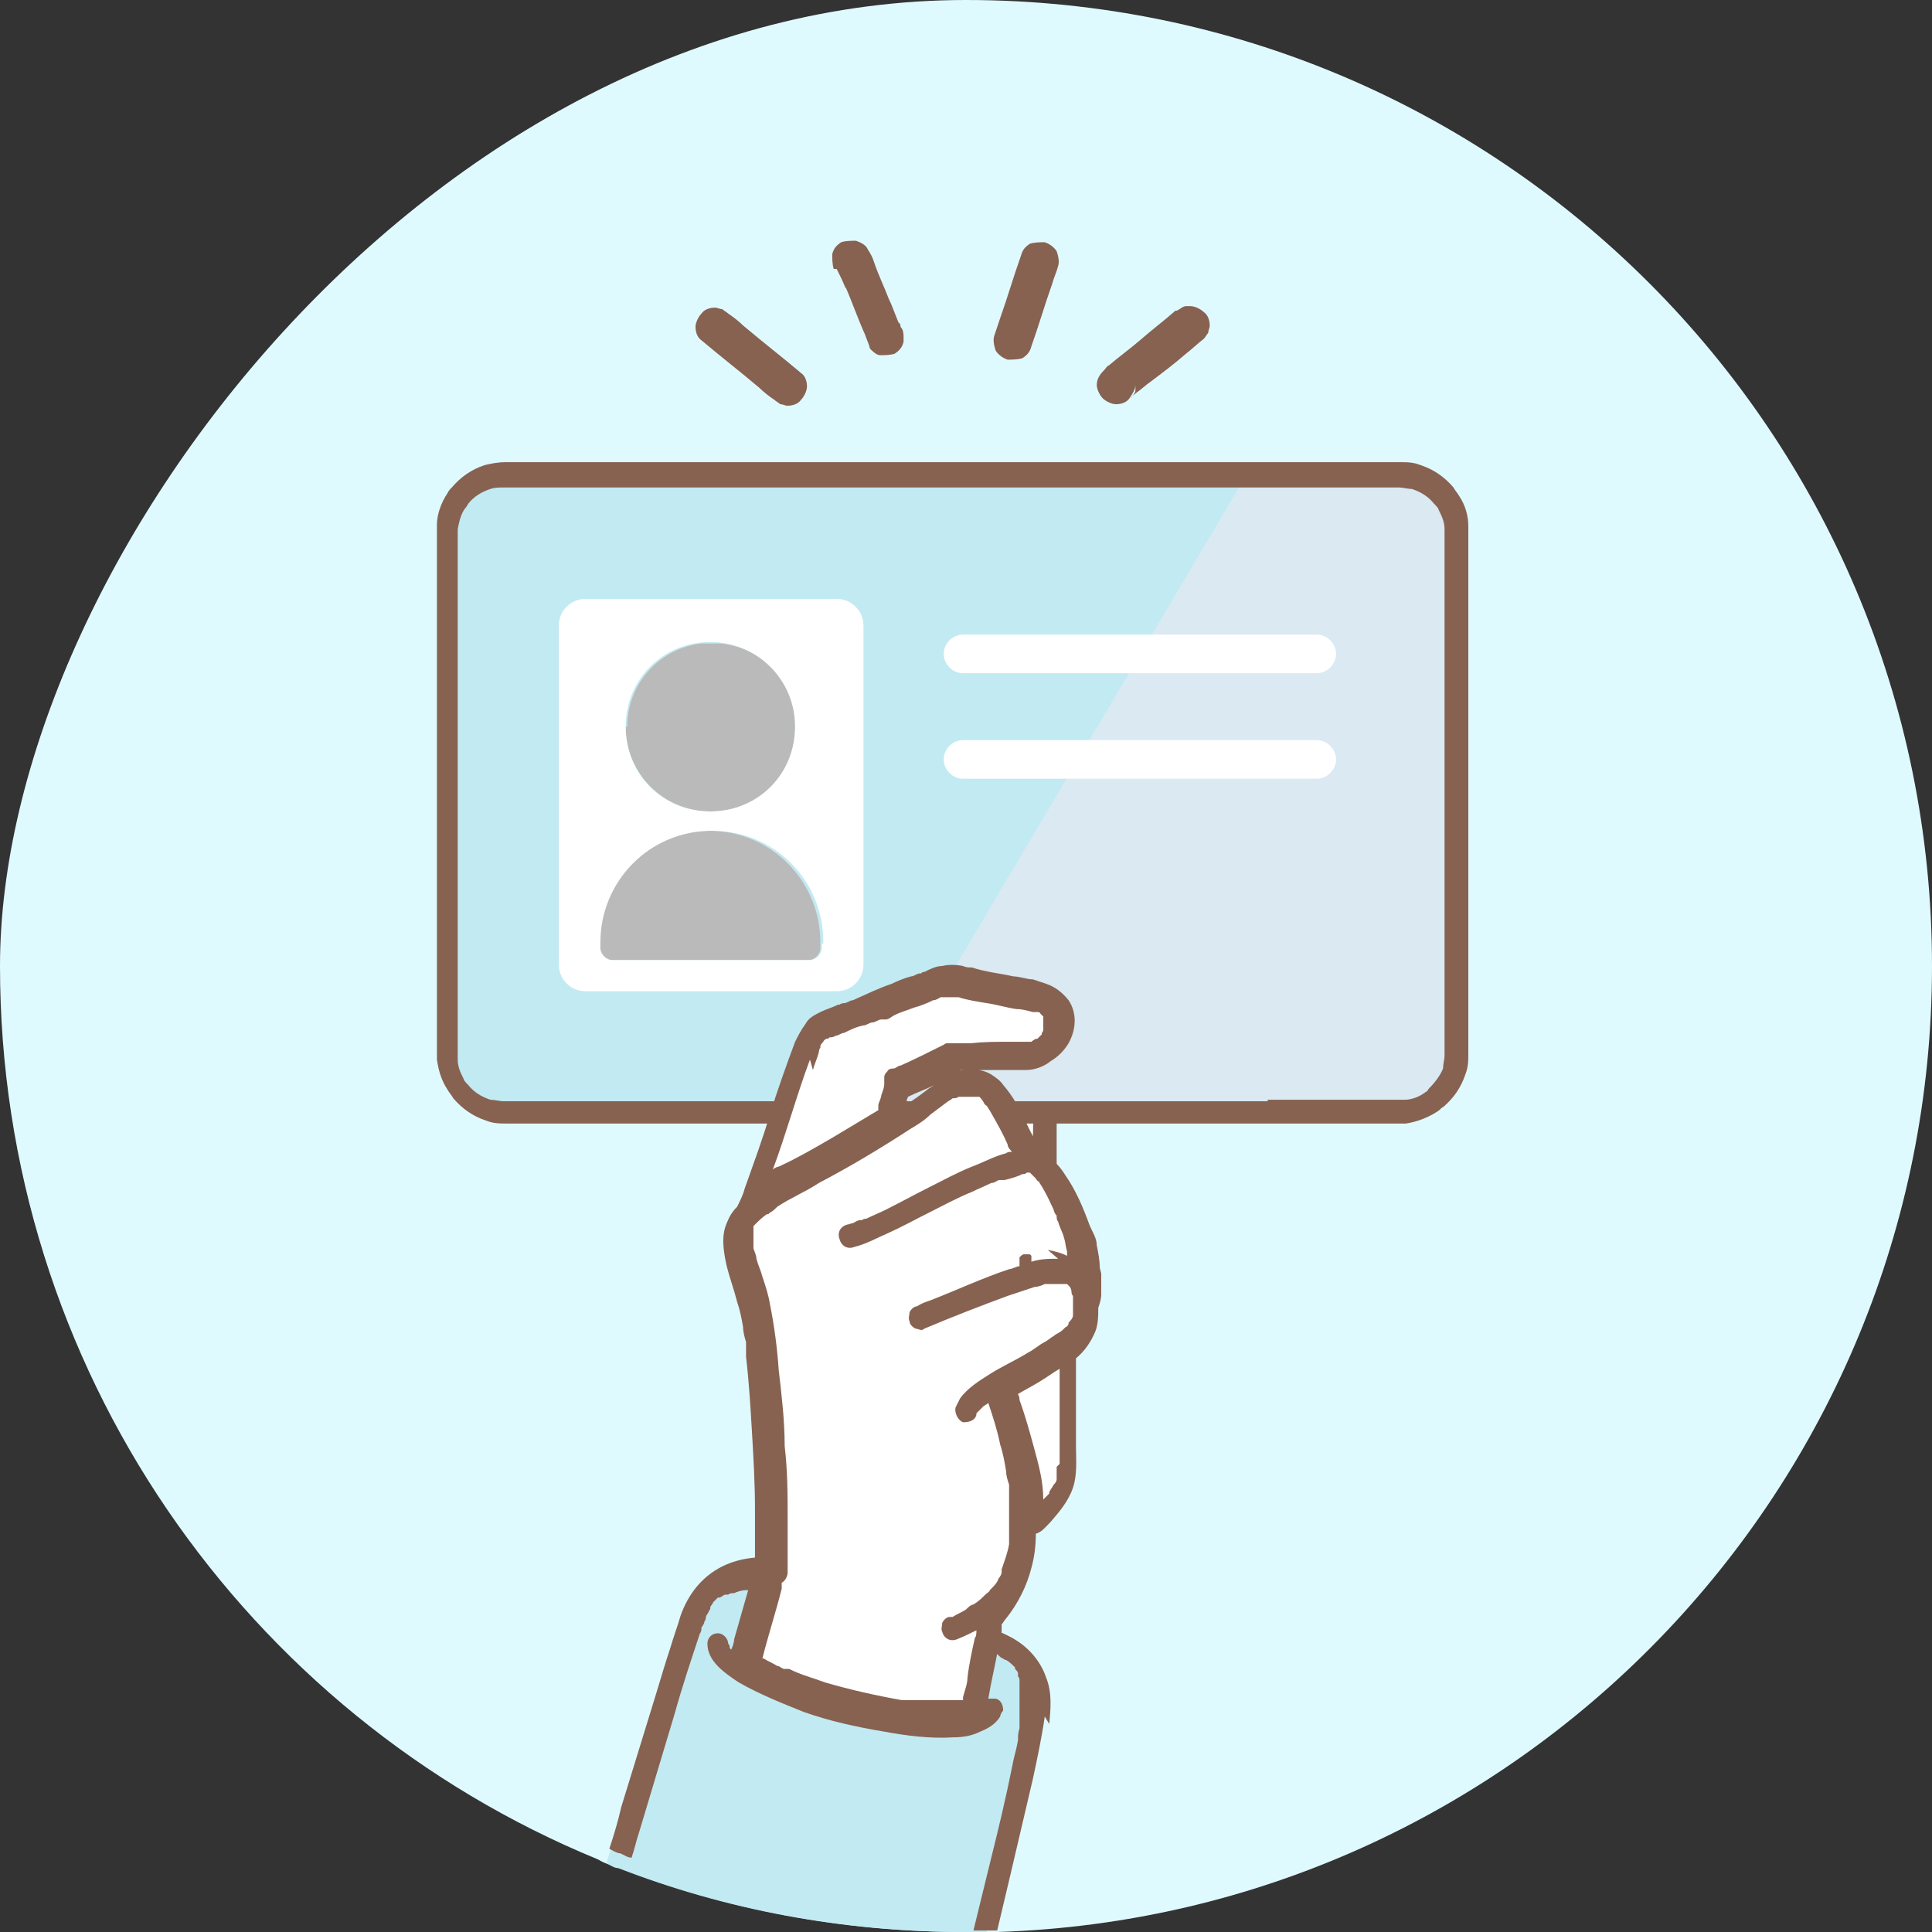 <?xml version="1.0" encoding="UTF-8"?>
<svg id="_レイヤー_1" data-name="レイヤー_1" xmlns="http://www.w3.org/2000/svg" version="1.1" viewBox="0 0 130 130">
  <rect x="0" y="0" width="130" height="130" fill="#333333" stroke="none"/>
  <!-- Generator: Adobe Illustrator 29.6.1, SVG Export Plug-In . SVG Version: 2.1.1 Build 9)  -->
  <defs>
    <style>
      .st0 {
        fill: #dae9f2;
      }

      .st1 {
        fill: #876251;
      }

      .st2 {
        fill: #fff;
      }

      .st3 {
        fill: #725648;
      }

      .st4 {
        fill: #bababa;
      }

      .st5 {
        fill: #dffaff;
      }

      .st6 {
        fill: #c2eaf2;
      }
    </style>
  </defs>
  <path class="st5" d="M130,65c0,35.2-28,63.9-62.9,65-.2,0-.4,0-.6,0-.3,0-.7,0-1,0-.2,0-.3,0-.5,0-8.2,0-16.1-1.5-23.3-4.3-.3,0-.5-.2-.8-.3-.2,0-.5-.2-.7-.3C16.6,115.4,0,92.1,0,65S29.1,0,65,0s65,29.1,65,65Z"/>
  <g>
    <g>
      <path class="st6" d="M69.2,118.3c-.4,1.8-1.5,6.4-2.8,11.7-.3,0-.7,0-1,0-.2,0-.3,0-.5,0-8.2,0-16.1-1.5-23.3-4.3-.3,0-.5-.2-.8-.3,1.4-4.7,2.8-9.4,4.1-13.8.7-2.5,2.4-5.9,7-5.1.2,0,.3,0,.5.1,6.9,1.7,10.8,2.7,12.9,3.2,1.6.4,2.1.6,2.1.6,2.6,1.3,2.4,4.5,1.7,7.8Z"/>
      <path class="st3" d="M47.3,108.5s0,0,0,0c0,0,0,0,0,0Z"/>
      <path class="st3" d="M48,107.8s0,0,0,0c0,0,0,0,0,0,0,0,0,0,0,0Z"/>
      <path class="st1" d="M52.6,106.2c0,.1,0,.2,0,.4-.1.2-.4.4-.7.4-.3,0-.6,0-1,0-.2,0-.3,0-.5,0,0,0-.1,0-.2,0,0,0,0,0,0,0h0c-.3,0-.6.1-.8.2-.1,0-.3,0-.4.1,0,0,0,0,0,0,0,0-.1,0-.2,0-.1,0-.3.2-.4.2,0,0,0,0-.1,0h0s0,0,0,0c0,0,0,0,0,0,0,0,0,0,0,0,0,0,0,0,0,0-.1.1-.2.2-.3.3,0,0-.1.2-.2.3,0,0,0,0,0,0,0,0,0,0,0,0h0s0,0,0,.1c0,0,0,.1-.1.2,0,.1-.2.3-.2.4,0,0,0,.2-.1.3,0,0,0,0,0,0,0,0,0,0,0,0,0,.1-.1.3-.2.4,0,.1,0,.3-.1.4-.6,1.8-1.2,3.6-1.7,5.4-.8,2.7-1.6,5.3-2.4,8-.2.6-.3,1.1-.5,1.7-.3,0-.5-.2-.8-.3-.2,0-.5-.2-.7-.3.3-.9.6-1.9.8-2.8.8-2.6,1.6-5.2,2.4-7.8.3-1,.6-2,.9-2.9.2-.7.5-1.5.7-2.2.5-1.4,1.4-2.6,2.8-3.3,1.2-.6,2.6-.7,3.9-.6.4,0,.8.3.8.8Z"/>
      <path class="st1" d="M70.3,115.5c-.2,1.4-.5,2.8-.8,4.2-.5,2.1-1,4.3-1.5,6.4-.3,1.3-.6,2.5-.9,3.8-.2,0-.4,0-.6,0-.3,0-.7,0-1,0,.4-1.6.8-3.3,1.2-4.9.5-2,1-4.1,1.4-6.1.1-.6.3-1.2.4-1.8,0-.3,0-.5.1-.8,0-.1,0-.2,0-.4,0,0,0-.1,0-.2,0,0,0,0,0,0,0,0,0,0,0,0h0s0,0,0,0c0-.2,0-.5,0-.7,0-.4,0-.9,0-1.3,0,0,0,0,0,0,0,0,0,0,0,0,0,0,0,0,0,0,0,0,0,0,0,0,0,0,0-.1,0-.2,0-.1,0-.2,0-.4,0-.1,0-.2-.1-.3,0,0,0,0,0,0,0,0,0,0,0,0,0,0,0-.1,0-.2,0-.1-.1-.2-.2-.3,0,0,0,0,0-.1,0,0,0,0,0,0,0,0,0,0,0,0,0,0,0,0,0,0,0,0,0,0,0,0,0,0,0,0,0,0t0,0s0,0,0,0c-.2-.2-.4-.4-.6-.5,0,0,0,0,0,0,0,0,0,0,0,0,0,0,0,0,0,0,0,0,0,0,0,0,0,0-.1,0-.2-.1-.1,0-.3-.2-.4-.3-.2,0-.3-.2-.5-.2,0,0,0,0,0,0,0,0,0,0,0,0,0,0,0,0,0,0-.1,0-.2,0-.3-.1-.3-.1-.6-.4-.6-.7,0,0,0-.1,0-.2,0-.4.6-.7,1-.5.4.1.8.3,1.2.5,1.2.6,2.1,1.6,2.5,2.8.4,1,.3,2.1.2,3.1Z"/>
    </g>
    <g>
      <g>
        <path class="st2" d="M66.7,73.3c.4.3,2.8,4.4,3.4,4.8,0-.6.6-6,.5-7.5-.4.7-4.9.8-6,.5-.2.3-.2,1.5-.2,1.8,1.1-.3,1.9,0,2.3.3Z"/>
        <path class="st1" d="M69.8,70.7c-.2,2.2-.3,4.4-.3,6.6,0,.5,0,1,.1,1.6,0,.2.2.4.4.5.2,0,.4.1.6,0,.2,0,.4-.2.5-.4.1-.2.1-.4,0-.6,0-.2,0,.2,0,0,0,0,0,0,0-.1,0,0,0-.2,0-.3,0-.2,0-.4,0-.6,0-.5,0-1,0-1.5,0-1.1,0-2.3.2-3.4,0-.6,0-1.2.1-1.8,0-.4-.4-.8-.8-.8-.4,0-.7.3-.8.8h0Z"/>
        <path class="st1" d="M64.3,71.6c0,.4,0,.7-.1,1.1,0,0,0,.2.1.3,0,0,.2.1.3.1,0,0,.2,0,.3-.1,0,0,0-.2.1-.3,0-.4,0-.7.1-1.1,0,0,0-.2-.1-.3s-.2-.1-.3-.1c0,0-.2,0-.3.1,0,0,0,.2-.1.3h0Z"/>
      </g>
      <g>
        <path class="st6" d="M85.1,74.8h2.1s7,0,7,0c.1,0,.3,0,.4,0,.6,0,1.2-.3,1.8-.6.1,0,.2-.1.3-.2.6-.5,1-1.1,1.2-1.8.1-.4.2-.8.2-1.1v-35.1h0c0-.1,0-.2,0-.3,0-.6-.2-1.2-.5-1.7-.1-.2-.2-.3-.3-.5-.5-.6-1.1-1-1.8-1.2-.4-.1-.8-.2-1.1-.2h-60.2c-.4,0-.8,0-1.1.2-.7.2-1.4.6-1.8,1.2,0,.1-.2.2-.3.4-.3.5-.5,1.1-.6,1.7,0,.1,0,.2,0,.4h0v35.1h0c0,.1,0,.2,0,.3,0,.6.2,1.2.5,1.7,0,.2.2.3.3.5.5.6,1.1,1,1.8,1.2.4.1.8.2,1.1.2h11.8s33.2,0,33.2,0h6.1Z"/>
        <g>
          <g>
            <path class="st4" d="M42.1,48.9c0,3.1,2.5,5.7,5.7,5.7s5.7-2.5,5.7-5.7-2.2-5.3-5-5.6h-1.3c-2.8.3-5,2.7-5,5.6Z"/>
            <path class="st4" d="M47.8,55.9c-4.1,0-7.5,3.3-7.5,7.5s0,0,0,.1v.3c0,.4.4.8.8.8h13.3c.4,0,.8-.4.8-.8v-.3h0s0,0,0-.1c0-4.1-3.3-7.5-7.5-7.5Z"/>
          </g>
          <path class="st0" d="M98,35.5c0-.6-.2-1.2-.5-1.7-.1-.2-.2-.3-.3-.5-.5-.6-1.1-1-1.8-1.2-.4-.1-.8-.2-1.1-.2h-10.4l-25.4,42.9h20.7s0,0,0,0h6.1s0,0,0,0h2.1s7,0,7,0c.1,0,.3,0,.4,0,.6,0,1.2-.3,1.8-.6.1,0,.2-.1.3-.2.6-.5,1-1.1,1.2-1.8.1-.4.2-.8.2-1.1v-35.1h0c0-.1,0-.2,0-.3Z"/>
          <path class="st2" d="M88.6,42.7h-23.8c-.7,0-1.3.6-1.3,1.3s.6,1.3,1.3,1.3h23.8c.7,0,1.3-.6,1.3-1.3s-.6-1.3-1.3-1.3Z"/>
          <path class="st2" d="M88.6,49.8h-23.8c-.7,0-1.3.6-1.3,1.3s.6,1.3,1.3,1.3h23.8c.7,0,1.3-.6,1.3-1.3s-.6-1.3-1.3-1.3Z"/>
        </g>
        <path class="st2" d="M56.3,40.3h-16.9c-1,0-1.8.8-1.8,1.8v22.8c0,1,.8,1.8,1.8,1.8h16.9c1,0,1.8-.8,1.8-1.8v-22.8c0-1-.8-1.8-1.8-1.8ZM47.8,43.2c3.1,0,5.7,2.5,5.7,5.7s-2.5,5.7-5.7,5.7-5.7-2.5-5.7-5.7,2.5-5.7,5.7-5.7ZM55.3,63.5v.3c0,.4-.4.8-.8.8h-13.3c-.4,0-.8-.4-.8-.8v-.3s0,0,0-.1c0-4.1,3.3-7.5,7.5-7.5s7.5,3.3,7.5,7.5,0,0,0,.1h0Z"/>
        <path class="st1" d="M87.2,75.6h-2.1c0,0-.2,0-.2,0h-5.6c0,0-.2,0-.2,0h-20.7c0,0-.2,0-.2,0h-24.1c-.5,0-.9,0-1.4-.2-.9-.3-1.6-.8-2.2-1.5-.1-.2-.3-.4-.4-.6-.4-.6-.6-1.3-.7-2,0-.1,0-.3,0-.4v-35.1c0-.2,0-.3,0-.5,0-.7.3-1.5.7-2.1.1-.2.2-.3.3-.4.6-.7,1.3-1.2,2.2-1.5.4-.1.9-.2,1.4-.2h60.2c.5,0,.9,0,1.4.2.9.3,1.6.8,2.2,1.5.1.2.3.4.4.6.4.6.6,1.3.6,2,0,0,0,0,0,0,0,.1,0,.2,0,.4v35.1c0,.5,0,.9-.2,1.4,0,0,0,0,0,0-.3.9-.8,1.6-1.5,2.2-.1,0-.2.2-.4.3-.6.4-1.4.7-2.1.8-.2,0-.3,0-.5,0h0s-6.5,0-6.9,0c0,0,0,0,0,0ZM85.3,74h1.9c.7,0,2.5,0,7,0,.1,0,.2,0,.3,0,.5,0,1-.2,1.4-.5,0,0,.2-.1.2-.2.4-.4.8-.9,1-1.4,0,0,0,0,0,0,0,0,0,0,0,0,0-.3.1-.6.1-.9v-35.1c0,0,0-.2,0-.3h0c0-.5-.2-.9-.4-1.3,0-.1-.2-.3-.3-.4-.4-.5-.9-.8-1.5-1-.3,0-.6-.1-.9-.1h-60.2c-.3,0-.6,0-.9.1-.6.2-1.1.5-1.5,1,0,0-.1.2-.2.3-.3.4-.4.9-.5,1.4,0,.1,0,.2,0,.3v35.1c0,0,0,.2,0,.3,0,.5.2.9.4,1.3,0,.1.2.3.3.4.4.5.9.8,1.5,1,.3,0,.6.1.9.1h24.4c0,0,.2,0,.2,0h20.2c0,0,.2,0,.2,0h6.1c0,0,.2,0,.3,0ZM97.9,72.1h0,0Z"/>
      </g>
      <path class="st2" d="M64.6,73c-.5.1-3.8,2.4-4.6,2.9v-.2c0-.4.6-1.9.7-2.6h.2c.3,0,2.8-1.1,3.7-1.6,0,0,4.8.1,6.1-.7,1.7-.8,1.8-3.6-1.1-4.1-3.4-.6-4.2-.8-4.7-1-1.2-.3-1.9.3-3.1.7-2.2.7-4.1,1.7-6.1,2.4-.6.2-1,.8-1.2,1.4-1.4,3.5-2.4,7.4-3.9,11,0,0-.1.6-.6,1-1.1,1.3,0,4,.5,5.4,1.2,4.1,1.5,15.7,1.3,19.4l-.4.2c-.2.9-1.5,5.1-1.3,5.2,3.6,2.3,12.1,4.3,15.5,3.4,0,0,.9-5.6,1.2-6.3,0,0-.2-.5,0-.7,1.7-1.7,2.3-4,2.3-6.5h.5s0,0,0,0c0,0,.1,0,.2,0,.8-.9,1.7-1.8,2-3,.1-.5,0-1,0-1.5,0-2.1,0-4.1-.1-6.2,0,0-.4-.4-.1-.6,1.1-.8,1.8-1.8,1.5-3.4.5-.3,0-3.3-.1-3.8-1.1-2.9-1.9-4.3-2.5-4.9,0,0-1-1.1-1-1.1,0,0-2.3-4.1-2.8-4.4-.3-.1-1.5-.3-2-.2Z"/>
      <path class="st1" d="M74,85.3c0-.5-.1-1-.2-1.5,0-.5-.3-.9-.5-1.4-.4-1.1-.9-2.3-1.6-3.3-.3-.5-.8-1.1-1.4-1.4,0,0-.2,0-.3-.1,0-.2,0-.3-.1-.5-.4-.6-.7-1.2-1-1.9-.4-.8-.8-1.5-1.4-2.2-.2-.3-.5-.5-.8-.7-.5-.3-1.1-.4-1.7-.3-.3,0-.6,0-.9.2,0,0,0,0,.1,0,.1,0,.3-.1.4-.2,0,0,0,0,0,0,.8,0,1.5,0,2.3,0,.4,0,.8,0,1.2,0,.3,0,.6,0,.9,0,.6,0,1.2-.2,1.7-.6.5-.3.9-.7,1.2-1.2.5-.9.6-2,0-2.9-.4-.5-.9-.9-1.5-1.1-.3-.1-.6-.2-.9-.3-.4,0-.9-.2-1.3-.2-.9-.2-1.9-.3-2.8-.6-.2,0-.4,0-.6-.1-.5-.1-1-.1-1.4,0-.4,0-.8.2-1.2.4,0,0-.2,0-.2.1,0,0,0,0-.1,0,0,0,0,0,0,0-.2,0-.4.2-.6.2-.4.1-.9.3-1.3.5-.9.3-1.7.7-2.6,1.1-.2,0-.4.2-.6.2,0,0-.2,0-.3.1,0,0,0,0-.1,0,0,0,0,0,0,0-.4.2-.8.3-1.2.5-.4.2-.8.4-1,.8-.3.4-.5.8-.7,1.2-.6,1.6-1.2,3.3-1.7,4.9-.5,1.7-1.1,3.3-1.7,5-.1.4-.3.8-.5,1.2,0,0,0,0,0,0,0,0,0,0,0,0-.3.3-.5.6-.7,1.1-.4.9-.2,2,0,2.9.2.8.5,1.6.7,2.4.2.6.3,1.1.4,1.7,0,.3.1.7.2,1,0,0,0,.2,0,.3,0,0,0,0,0,.1,0,0,0,0,0,0,0,.2,0,.4,0,.6.2,1.7.3,3.4.4,5.1.1,1.7.2,3.4.2,5.1,0,1.4,0,2.7,0,4.1,0,0,0,0,0,.1,0,0-.2.2-.2.4-.4,1.4-.8,2.8-1.2,4.2,0,.2-.1.5-.2.7,0,0,0,0-.1-.1,0,0,0,0,0-.1,0,0,0,0,0,0,0,0,0,0,0,0,0,0,0,0,0,0,0,0,0-.1,0,0,0,0,0-.1-.1-.2,0,0,0,0,0,0,0,0,0,0,0,0,0,0,0,0,0,0,0,0,0,0,0,0,0,0,0,0,0,0,0-.3-.3-.7-.7-.7-.4,0-.7.3-.7.7,0,1.2,1.2,2,2.1,2.6,1.4.8,2.9,1.4,4.4,2,1.7.6,3.5,1,5.3,1.3,1.6.3,3.2.5,4.8.4.6,0,1.2-.1,1.8-.4.5-.2,1-.5,1.3-1,0-.1.1-.3.2-.4,0-.3-.1-.7-.5-.8-.2,0-.4,0-.5,0,.2-1.2.5-2.4.7-3.6,0-.3.1-.6.2-.9,0-.2,0-.3,0-.5.1-.1.2-.3.3-.4.8-1,1.4-2.2,1.7-3.4.2-.7.3-1.5.3-2.3.4-.1.7-.5,1-.8.6-.7,1.2-1.4,1.5-2.3.3-.9.2-1.9.2-2.8,0-.9,0-1.8,0-2.8,0-1,0-2.1,0-3.1,0,0,0,0,0,0,.6-.5,1-1.1,1.3-1.8.2-.5.2-1.1.2-1.6.1-.3.2-.6.2-.9,0-.5,0-.9,0-1.4ZM64.5,73.8c0,0,0,0,0,0,0,0,0,0,0,0ZM70.9,69.1c0,0,0,.2,0,0h0ZM62.2,65.4s0,0,0,0h0ZM62.1,65.4s0,0,0,0c0,0,0,0,0,0ZM56.8,67.6s0,0,0,0c0,0,0,0,0,0ZM56.7,67.6s0,0,0,0c0,0,0,0,0,0ZM54.7,72c.1-.4.3-.8.4-1.2,0,0,0-.2.1-.3,0,0,0,0,0-.1,0,0,0,0,0,0,0,0,0,0,0,0,0,0,0,0,0,0,0,0,0,0,0,0,0-.1.1-.2.2-.3,0,0,0,0,0,0,0,0,0-.1.2-.2,0,0,0,0,0,0,0,0,.2,0,.2-.1,0,0,0,0,.1,0,0,0,.2,0,.3-.1.2,0,.4-.2.6-.2.4-.2.8-.4,1.3-.5.2,0,.4-.2.6-.2.2,0,.4-.2.6-.2,0,0,0,0,0,0,0,0,0,0,.1,0,0,0,.2,0,.2,0,.2,0,.4-.2.6-.3.4-.2.8-.3,1.3-.5.4-.1.9-.3,1.3-.5.2,0,.3-.1.5-.2-.2.1,0,0,0,0,0,0,.2,0,.3,0,0,0,.2,0,.2,0,0,0,0,0,0,0,0,0,0,0,.1,0,0,0,.2,0,.3,0,0,0,0,0,0,0,0,0,0,0,0,0,.1,0,.2,0,.3,0,.6.2,1.3.3,1.9.4.7.1,1.3.3,2,.4.4,0,.7.1,1.1.2,0,0,.1,0,.2,0,0,0,.1,0,.1,0,0,0,.2,0,.2.1,0,0,0,0,0,0,0,0,0,0,0,0,0,0,0,0,0,0,0,0,0,0,0,0,0,0,0,0,0,0,0,0,0,0,0,0,0,0,.1.1.2.2,0,0,0,0,0,0,0,0,0,0,0,0,0,0,0,0,0,.1,0,0,0,.2,0,.2,0,0,0,0,0,.1,0,0,0,.1,0,.2,0,0,0,0,0,0,0,0,0,.1,0,.2,0,0,0,0,0,.1,0,0,0,0,0,0,0,0,0,.1-.1.2,0,0,0,0,0,.1,0,0,0,0,0,0,0,0,0,0,0,0,0,0,0,0,0,0,0,0,0,0,0,0,0,0,0,0-.1.1,0,0-.1.1-.2.2,0,0,0,0,0,0,0,0,0,0,0,0,0,0,0,0,0,0,0,0,0,0,0,0,0,0,0,0-.1,0,0,0-.2.1-.3.2,0,0-.1,0-.2,0,.3-.1,0,0,0,0-.1,0-.2,0-.3,0,0,0-.1,0-.2,0,0,0,0,0,0,0-.3,0-.6,0-.9,0-.8,0-1.6,0-2.5.1-.2,0-.4,0-.6,0,0,0-.2,0-.3,0,0,0-.4,0-.1,0-.2,0-.4,0-.6,0,0,0-.1,0-.2.1,0,0,0,0,0,0-1,.5-2,1-2.9,1.4-.2,0-.3.2-.5.2-.1,0-.3,0-.4.2-.1.1-.2.2-.2.4,0,0,0,0,0,0,0,0,0,0,0,0,0,0,0,0,0,.1,0,.1,0,.2,0,.3,0,.3-.1.5-.2.8,0,.2-.2.5-.2.7,0,0,0,.2,0,.2,0,0,0,0,0,0,0,0,0,0,0,0,0,0,0,0,0,.1-1,.6-2,1.2-3,1.8-1.2.7-2.4,1.4-3.7,2-.1,0-.3.1-.4.2.9-2.4,1.6-5,2.5-7.4ZM63,72.9c-.2.2-.5.3-.7.5-.4.3-.8.6-1.3.9,0-.2,0-.3.1-.5,0,0,0,0,0,0,.6-.3,1.2-.5,1.8-.8ZM71.1,98.7s0,.1,0,.2c0,0,0,.2,0,.3,0,0,0,.1,0,.2,0,0,0,0,0,.1,0,.2-.1.3-.2.4-.1.2-.2.3-.3.5,0,0,0,0,0,.1,0,0-.1.1-.2.2,0,0-.1.1-.2.2,0-1.2-.3-2.3-.6-3.4-.3-1.1-.6-2.2-1-3.3,0-.1,0-.2-.1-.4.5-.3.9-.5,1.4-.8.5-.3.9-.6,1.4-.9,0,1.2,0,2.4,0,3.6,0,.8,0,1.6,0,2.3,0,.2,0,.4,0,.5,0,0,0,0,0,0,0,0,0,0,0,0ZM71,90.3s0,0,0,0c0,0,0,0,0,0ZM71.2,84.7c-.6,0-1.2,0-1.8.2,0,0,0,0,0,0,0,0,0-.2,0-.2,0,0,0-.1,0-.2,0,0,0,0-.1-.1,0,0-.1,0-.2,0,0,0-.1,0-.2,0-.1,0-.2.1-.3.2,0,0,0,0,0,.1,0,0,0,.2,0,.3,0,0,0,0,0,0,0,0,0,.1,0,.2,0,0,0,0,0,0-.2,0-.5.2-.7.2-1.8.6-3.5,1.4-5.3,2.1-.3.1-.6.2-.9.4-.2,0-.4.2-.5.4,0,.2-.1.4,0,.6,0,.2.2.4.4.5.2,0,.4.2.6,0,1.9-.8,3.7-1.5,5.6-2.2.6-.2,1.2-.4,1.8-.6.2,0,.5-.1.7-.2.1,0,.2,0,.3,0,0,0,0,0,.1,0,0,0,0,0,0,0,.2,0,.4,0,.6,0,0,0,0,0,.1,0,0,0,.2,0,.2,0,0,0,0,0,.1,0,0,0,0,0,0,0,0,0,0,0,0,0,0,0,0,0,.1,0,0,0,0,0,0,0,0,0,.1.1.2.2,0,0,0,0,0,0,0,0,0,0,0,0,0,0,.1.2.1.3,0,0,0,0,0,0,0,0,0,0,0,0,0,0,0,0,0,0,0,.1,0,.2.1.3,0,0,0,.1,0,.2,0,0,0,0,0,.1,0,0,0,0,0,0,0,0,0,.1,0,.2,0-.3,0,0,0,0,0,.1,0,.2,0,.3,0,0,0,0,0,.1,0,0,0,0,0,0,0,.1,0,.2,0,.3,0,0,0,0,0,.1,0,0,0,0,0,0,0,0,0,0,0,0,0,.2-.2.4-.3.5,0,0,0,0,0,0,0,0,0,0,0,.1,0,0-.1.2-.2.2-.2.2-.3.3-.5.4,0,0,0,0,0,0,0,0,0,0,0,0,0,0-.2.1-.3.2-.2.1-.4.3-.6.4-.4.2-.7.5-1.1.7-.8.5-1.7.9-2.5,1.4-.8.5-1.6,1-2.1,1.7-.1.2-.2.4-.3.6-.1.4.2.9.5,1,.4,0,.8-.1.9-.5,0,0,0,0,0,0,0,0,0,0,0,0,0,0,0,0,0-.1,0,0,0,0,0,0,0,0,0,0,0,0,0,0,0,0,0,0,0,0,.1-.1.2-.2,0,0,.1-.1.2-.2,0,0,0,0,0,0,0,0,0,0,0,0,0,0,0,0,.1-.1,0,0,.2-.1.3-.2.3.9.6,1.8.8,2.8.2.6.3,1.2.4,1.8,0,.3.1.6.2.9,0,0,0,0,0,0,0,0,0,.1,0,.2,0,.2,0,.3,0,.5,0,.6,0,1.2,0,1.8,0,.3,0,.6,0,.9,0,0,0,.1,0,.2,0,0,0,0,0,0,0,.1,0,.3,0,.4-.1.6-.3,1.1-.5,1.7,0,0,0,0,0,0,0,0,0,.1,0,.2,0,.1-.1.3-.2.4-.1.3-.3.5-.5.7,0,0,0,0-.1.1,0,0,0,0,0,0,0,.1-.2.2-.3.3-.2.2-.4.4-.7.6,0,0,0,0,0,0,0,0,0,0,0,0,0,0-.2.1-.2.1-.1,0-.3.2-.4.3-.3.2-.6.3-.9.5,0,0,0,0-.1,0,0,0,0,0,0,0,0,0,0,0,0,0,0,0,0,0-.1,0-.2,0-.4.2-.5.4,0,.2-.1.4,0,.6.1.4.5.7,1,.5.5-.2.9-.4,1.3-.6,0,.2,0,.4-.1.5-.2.9-.4,1.8-.5,2.7,0,.4-.2.9-.3,1.3,0,0,0,.1,0,.2,0,0,0,0,0,0,0,0,0,0,0,0,0,0,0,0,0,0h0s0,0,0,0c0,0,0,0,0,0,0,0,0,0,0,0,0,0,0,0,0,0-.7,0-1.3,0-2,0-.4,0-.8,0-1.2,0-.2,0-.4,0-.6,0,0,0,0,0,0,0,0,0,0,0,0,0,0,0,0,0,0,0,0,0,0,0,0,0,0,0,0,0,0,0-.1,0-.2,0-.3,0-1.7-.3-3.5-.7-5.2-1.2-.8-.3-1.6-.5-2.4-.9,0,0-.2,0-.2,0,0,0,0,0,0,0,0,0,0,0,0,0,0,0,0,0,0,0,0,0,0,0,0,0,0,0,0,0-.1,0-.2,0-.3-.2-.5-.2-.3-.2-.6-.3-.9-.5,0,0,0,0-.1,0,.4-1.6.9-3.1,1.3-4.7,0-.1,0-.2,0-.4.2-.1.4-.4.4-.7,0-1.2,0-2.4,0-3.6,0-1.6,0-3.2-.2-4.9,0-1.7-.2-3.4-.4-5.1-.1-1.5-.3-3-.6-4.5-.1-.6-.3-1.2-.5-1.8-.1-.4-.3-.8-.4-1.2,0-.2-.1-.4-.2-.7,0-.1,0-.2,0-.3,0,0,0,0,0,0,0,0,0,0,0,0,0-.2,0-.4,0-.6,0,0,0,0,0-.1,0,0,0,0,0,0,0,0,0,0,0,0,0-.1,0-.2,0-.3,0,0,0,0,0-.1,0,0,0,0,0,0,0,0,0,0,0,0,0,0,0,0,0-.1,0,0,0,0,0,0,0,0,0,0,.1-.1.2-.2.5-.5.8-.7,0,0,0,0,.1,0,0,0,0,0,0,0,0,0,0,0,0,0,0,0,0,0,.1-.1.2-.1.3-.2.5-.4.9-.6,1.9-1,2.8-1.6,2.1-1.1,4.1-2.3,6.1-3.6.5-.3,1-.6,1.4-1,.4-.3.8-.6,1.2-.9,0,0,.2-.1.3-.2,0,0,0,0,.1,0,0,0,0,0,0,0,0,0,.2,0,.3-.1,0,0,.1,0,.2,0,0,0,.1,0,.1,0,0,0,0,0,0,0,0,0,.1,0,.2,0,0,0,.1,0,.2,0,0,0,0,0,.1,0,.1,0,0,0,0,0,0,0,.3,0,.4,0,0,0,0,0,.1,0,0,0,0,0,.1,0,0,0,0,0,0,0,0,0,0,0,0,0,.1.1.2.2.3.4,0,0,0,0,0,0,0,0,.1.2.2.2.1.2.2.3.3.5.4.7.8,1.4,1.1,2.1,0,.2.2.4.3.5-.1,0-.3,0-.4.1-.8.2-1.5.6-2.3.9-1,.4-1.9.9-2.9,1.4-1,.5-1.9,1-2.9,1.5-.4.2-.9.4-1.3.6,0,0-.2,0-.3.1,0,0,0,0-.1,0-.2,0-.3.1-.5.2-.1,0-.3.1-.4.1-.4.1-.7.5-.5,1,.1.4.5.7,1,.5.8-.2,1.5-.6,2.2-.9.9-.4,1.8-.9,2.8-1.4,1-.5,1.9-1,2.9-1.4.4-.2.9-.4,1.3-.6.2,0,.3-.1.5-.2,0,0,.2,0,.2,0,0,0,.2,0,.2,0,.4-.1.8-.2,1.2-.4.1,0,.2,0,.3-.1,0,0,0,0,0,0,0,0,0,0,0,0,0,0,0,0,0,0,0,0,.1,0,.2,0-.1-.1,0,0,0,0,0,0,0,0,0,0,0,0,0,0,0,0,0,0,0,0,0,0,0,0,0,0,0,0,0,0,0,0,.1.1,0,0,.2.2.3.3,0,0,0,0,0,0,0,0,.1.2.2.2.1.2.2.3.3.5.3.5.5,1,.7,1.4,0,.1.1.3.2.4,0,0,0,0,0,.1,0,0,0,.2.1.3.1.4.3.7.4,1.1.1.3.1.6.2.9,0,0,0,.2,0,.3,0,0,0,0,0,0,0,0,0,0,0,0-.4-.2-.8-.3-1.3-.4ZM72.2,87s0,0,0,0c0,0,0,0,0,0ZM65.9,95.4s0,0,0,.1c0,0,0,0,0-.1ZM64.1,109.5s0,0,0,0c0,0,0,0,0,0Z"/>
    </g>
  </g>
  <g>
    <path class="st1" d="M47.2,22.9c1.3,1.1,2.6,2.1,3.9,3.2.3.3.7.6,1,.8.1.1.3.2.4.3.2,0,.3.1.5.1.3,0,.7-.1.9-.4.2-.2.4-.6.4-.9,0-.3-.1-.7-.4-.9-1.3-1.1-2.6-2.1-3.9-3.2-.3-.3-.7-.6-1-.8-.1-.1-.3-.2-.4-.3-.2,0-.3-.1-.5-.1-.3,0-.7.1-.9.4-.2.2-.4.6-.4.9,0,.3.1.7.4.9h0Z"/>
    <path class="st1" d="M56.3,18.1c.2.4.4.8.6,1.3,0-.1,0-.2-.1-.3.5,1.1.9,2.3,1.4,3.4.1.3.2.5.3.8,0,.2.2.3.3.4.1.1.3.2.4.2.3,0,.7,0,1-.1.3-.2.5-.4.6-.8,0-.1,0-.2,0-.3,0-.2,0-.5-.2-.7,0,0,0-.2-.1-.3,0,.1,0,.2.1.3-.3-.6-.5-1.3-.8-1.9-.3-.8-.7-1.6-1-2.5-.1-.3-.2-.5-.4-.8-.1-.3-.5-.5-.8-.6-.3,0-.7,0-1,.1-.3.2-.5.4-.6.8,0,.3,0,.7.1,1h0Z"/>
    <path class="st1" d="M68.7,17.2c-.5,1.4-.9,2.8-1.4,4.2l-.4,1.2c-.1.3,0,.7.1,1,.2.3.5.5.8.6.3,0,.7,0,1-.1.3-.2.5-.4.6-.8.5-1.4.9-2.8,1.4-4.2.1-.4.3-.8.4-1.2.1-.3,0-.7-.1-1-.2-.3-.5-.5-.8-.6-.3,0-.7,0-1,.1-.3.2-.5.4-.6.8h0Z"/>
    <path class="st1" d="M79.1,20.9c-.8.7-1.6,1.3-2.4,2-.7.6-1.4,1.1-2.1,1.7-.1,0-.2.2-.3.3-.3.3-.5.6-.5,1,0,.3.2.7.4.9.2.2.6.4.9.4.3,0,.7-.1.9-.4.2-.3.4-.6.4-.9,0,0,0,0,0,0,0,.1,0,.2,0,.3,0,0,0,0,0,0,0,.1,0,.2-.1.3,0,0,0,0,0,0,0,0-.1.2-.2.3.1-.2.3-.3.4-.4.3-.2.6-.5.9-.7.8-.6,1.6-1.2,2.4-1.9.4-.3.8-.7,1.2-1,.1-.1.2-.3.3-.4,0-.2.1-.3.1-.5,0-.3-.1-.7-.4-.9-.2-.2-.6-.4-.9-.4-.1,0-.2,0-.3,0-.2,0-.4.2-.6.3h0Z"/>
  </g>
</svg>